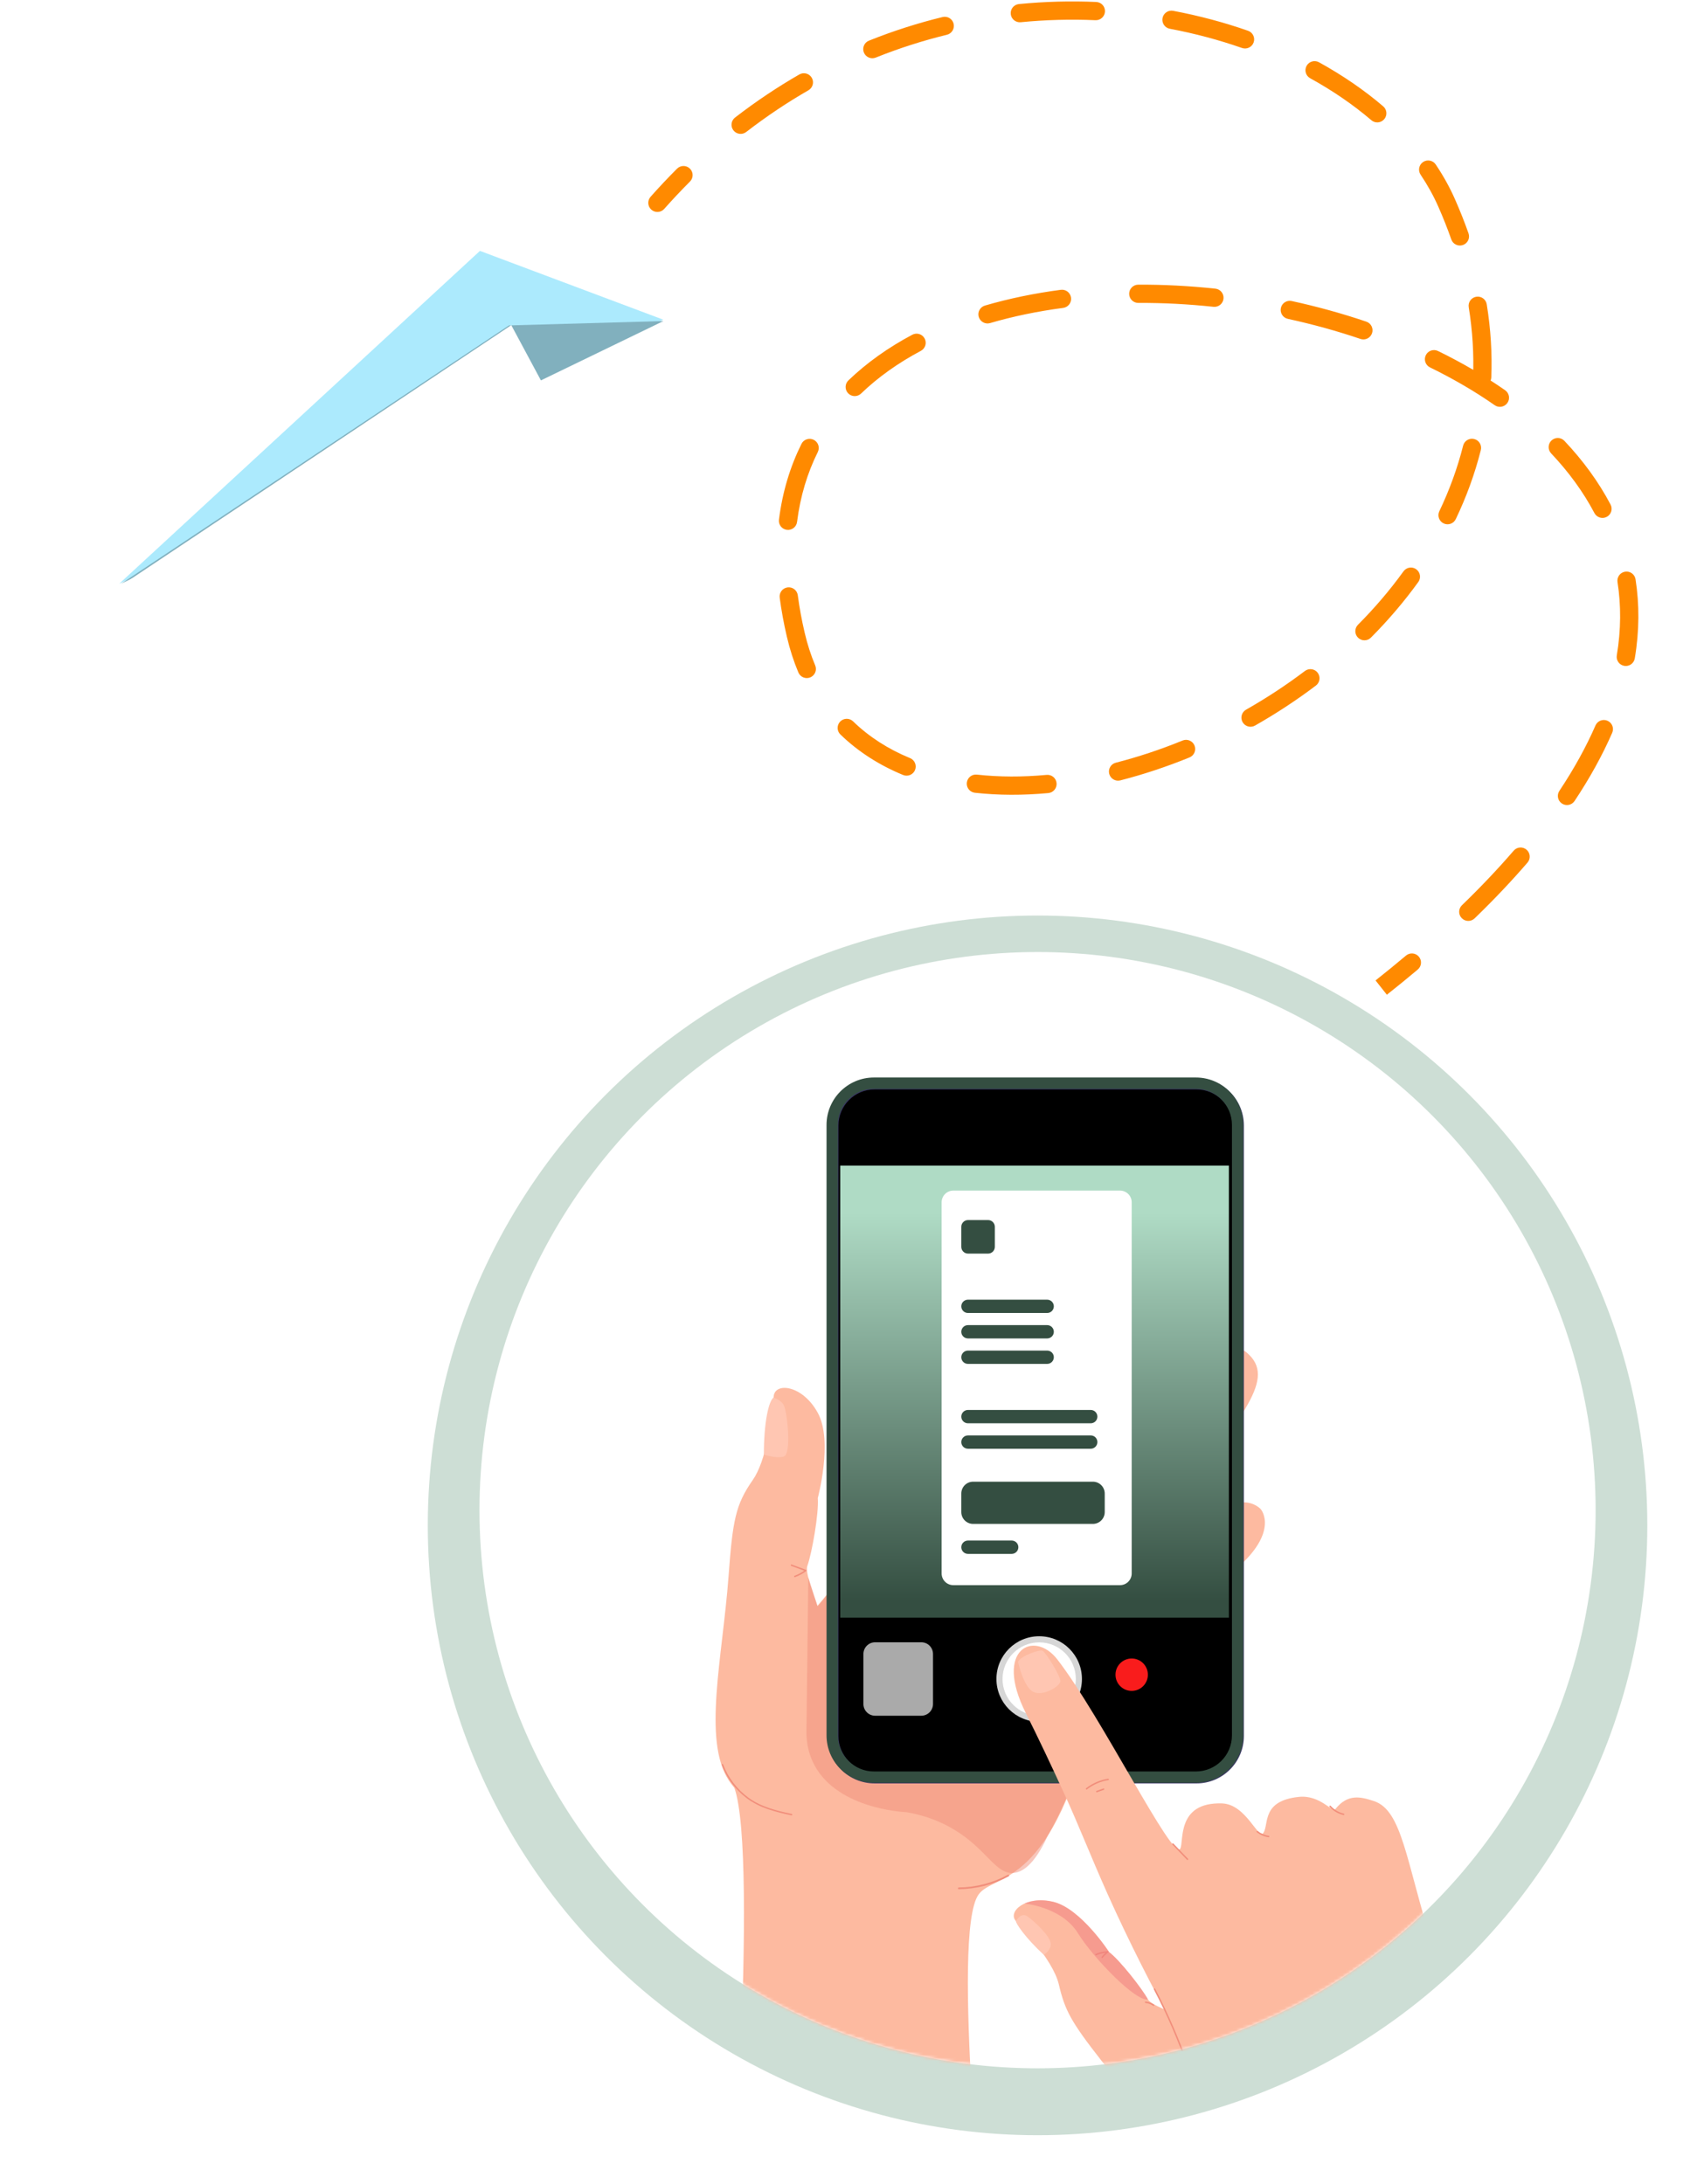<svg width="558" height="718" viewBox="0 0 558 718" fill="none" xmlns="http://www.w3.org/2000/svg">
<g filter="url(#filter0_d_287_3)">
<circle cx="341.163" cy="496.5" r="200.5" fill="#CDDED5"/>
</g>
<circle cx="341.163" cy="496.5" r="183.5" fill="white"/>
<mask id="mask0_287_3" style="mask-type:alpha" maskUnits="userSpaceOnUse" x="157" y="313" width="368" height="367">
<circle cx="341.163" cy="496.5" r="183.5" fill="white"/>
</mask>
<g mask="url(#mask0_287_3)">
<path d="M406.825 515.491C394.4 526.376 364.362 540.335 359.982 560.477C346.674 621.678 326.97 615.619 321.774 622.857C312.502 635.768 324.585 742.981 323.416 751.499H238.584C239.469 749.171 249.654 610.487 241.451 587.724C236.285 573.395 239.148 573.166 238.737 551.673C238.737 551.673 251.411 546.359 265.489 531.568C279.785 516.58 289.544 498.077 295.386 478.55C299.661 464.26 308.541 457.227 315.129 447.695C321.446 438.558 329.109 429.015 335.717 421.058C346.742 407.789 358.46 417.368 353.578 429.676C344.213 453.268 317.126 492.26 322.264 492.231C325.027 492.213 342.256 474.372 354.486 452.953C364.77 434.948 384.143 408.291 393.553 414.683C400.961 419.716 398.589 426.922 372.884 464.094C357.632 486.145 338.866 513.593 342.041 514.585C345.22 515.577 360.559 494.627 373.967 479.324C386.592 464.917 401.642 437.628 409.93 444.675C419.976 453.213 408.514 464.786 387.027 494.745C373.892 513.059 356.703 532.163 362.108 532.114C372.341 532.03 399.803 483.759 414.267 495.874C415.357 496.786 419.919 504.01 406.823 515.488L406.825 515.491Z" fill="#FDBAA0"/>
<path d="M331.697 616.868C326.613 619.611 321.04 621.051 315.266 621.113C314.9 621.117 314.9 620.549 315.266 620.545C320.949 620.485 326.409 619.076 331.41 616.378C331.732 616.205 332.021 616.695 331.697 616.868Z" fill="#F18E7B"/>
<path d="M239.638 585.336C230.987 572.095 237.599 544.785 239.55 518.315C240.91 499.859 241.842 494.698 247.513 486.597C251.862 480.387 253.803 467.007 254.367 459.481C254.389 459.206 254.398 459.057 254.398 459.057C254.848 454.34 263.939 455.334 268.949 464.586C273.957 473.841 268.902 492.51 268.902 492.51C269.306 497.487 266.976 510.616 265.459 514.869C263.943 519.118 275.805 540.303 277.607 565.902C279.413 591.505 251.209 603.056 239.638 585.336Z" fill="#FDBAA0"/>
<path opacity="0.5" d="M344.555 603.473C339.931 613.558 335.866 615.632 333.092 615.774C327.27 616.074 324.457 607.993 313.804 601.563C307.743 597.902 301.92 596.455 298.142 595.801C296.873 595.754 274.154 594.598 267.145 578.995C266.169 576.823 265.241 573.801 265.168 569.867C265.374 552.8 265.578 535.733 265.785 518.666C266.812 521.843 267.842 525.02 268.869 528.2C274.529 521.233 280.187 514.266 285.847 507.299L358.946 565.052C357.87 570.169 356.37 575.842 354.258 581.895C351.311 590.342 347.861 597.553 344.555 603.478V603.473Z" fill="#F18E7B"/>
<path d="M237.306 580.209C238.937 584.507 241.733 588.287 245.387 591.083C249.741 594.411 254.955 595.694 260.22 596.821C260.517 596.885 260.644 596.428 260.346 596.366C255.363 595.299 250.371 594.118 246.171 591.081C242.365 588.327 239.428 584.475 237.763 580.084C237.657 579.803 237.2 579.925 237.309 580.211L237.306 580.209Z" fill="#F18E7B"/>
<path d="M260.173 514.816C261.742 515.395 263.31 515.974 264.877 516.555C264.859 516.411 264.839 516.267 264.821 516.125C263.736 516.955 262.563 517.6 261.274 518.062C260.99 518.164 261.112 518.621 261.4 518.517C262.727 518.042 263.941 517.39 265.061 516.533C265.225 516.407 265.205 516.176 265.006 516.103C263.437 515.524 261.868 514.944 260.302 514.363C260.016 514.257 259.894 514.714 260.175 514.818L260.173 514.816Z" fill="#F18E7B"/>
<path d="M257.813 478.825C256.408 479.428 253.331 478.942 251.172 478.212C251.172 467.64 252.729 460.642 254.367 459.452C255.758 460.005 257.269 460.881 257.813 462.188C258.917 464.84 260.244 477.782 257.813 478.825Z" fill="#FFC6B2"/>
<path d="M392.237 356.315H288.749C280.516 356.315 273.841 362.99 273.841 371.224V569.561C273.841 577.794 280.516 584.469 288.749 584.469H392.237C400.47 584.469 407.145 577.794 407.145 569.561V371.224C407.145 362.99 400.47 356.315 392.237 356.315Z" fill="black"/>
<path d="M393.429 586.328H287.558C278.969 586.328 271.98 579.341 271.98 570.75V370.032C271.98 361.443 278.969 354.454 287.558 354.454H393.429C402.018 354.454 409.007 361.441 409.007 370.032V570.752C409.007 579.341 402.02 586.331 393.429 586.331V586.328ZM287.558 358.177C281.021 358.177 275.703 363.496 275.703 370.032V570.752C275.703 577.289 281.021 582.607 287.558 582.607H393.429C399.965 582.607 405.284 577.289 405.284 570.752V370.032C405.284 363.496 399.965 358.177 393.429 358.177H287.558Z" fill="#383463"/>
<path d="M393.224 586.126H287.356C278.767 586.126 271.778 579.139 271.778 570.548V369.83C271.778 361.239 278.765 354.252 287.356 354.252H393.226C401.815 354.252 408.805 361.239 408.805 369.83V570.55C408.805 579.139 401.818 586.129 393.226 586.129L393.224 586.126ZM287.356 357.975C280.819 357.975 275.501 363.293 275.501 369.83V570.55C275.501 577.087 280.819 582.405 287.356 582.405H393.226C399.763 582.405 405.081 577.087 405.081 570.55V369.83C405.081 363.293 399.763 357.975 393.226 357.975H287.356Z" fill="#344E41"/>
<path d="M404.079 383.23H276.275V531.826H404.079V383.23Z" fill="url(#paint0_linear_287_3)"/>
<path d="M302.936 539.929H287.755C285.629 539.929 283.906 541.652 283.906 543.778V560.231C283.906 562.357 285.629 564.08 287.755 564.08H302.936C305.063 564.08 306.786 562.357 306.786 560.231V543.778C306.786 541.652 305.063 539.929 302.936 539.929Z" fill="#AAAAAA"/>
<path d="M341.699 566.064C349.463 566.064 355.757 559.77 355.757 552.006C355.757 544.241 349.463 537.947 341.699 537.947C333.935 537.947 327.641 544.241 327.641 552.006C327.641 559.77 333.935 566.064 341.699 566.064Z" fill="#D6D6D6"/>
<path d="M341.699 564.052C348.352 564.052 353.745 558.658 353.745 552.006C353.745 545.353 348.352 539.96 341.699 539.96C335.046 539.96 329.653 545.353 329.653 552.006C329.653 558.658 335.046 564.052 341.699 564.052Z" fill="white"/>
<path d="M484.264 704.358H388.785C386.282 702.419 383.601 700.235 380.713 697.777C380.684 697.748 380.222 697.384 379.623 696.736C370.297 686.758 378.123 663.851 384.995 664.255C379.694 654.947 371.127 638.186 364.284 622.908C358.591 610.189 354.575 599.774 350.049 589.941C345.711 580.515 341.602 571.76 337.262 563.124C326.662 542.041 340.091 535.775 347.657 545.558C362.154 564.3 385.656 611.967 388.07 607.813C389.375 605.583 386.692 592.43 401.796 592.9C409.857 593.153 413.777 605.17 415.455 602.552C417.283 599.701 414.765 592.02 427.103 590.762C434.144 590.045 438.067 596.065 439.098 594.766C443.196 589.628 447.443 590.713 451.781 592.146C461.067 595.212 462.296 611.785 471.007 639.609C474.956 652.223 480.55 691.351 484.26 704.36L484.264 704.358Z" fill="#FDBAA0"/>
<path d="M334.724 546.323C334.724 546.323 336.563 554.819 339.862 556.286C343.16 557.752 348.613 554.364 348.676 552.707C348.738 551.052 343.807 543.119 342.782 542.704C341.757 542.292 335.862 544.304 334.726 546.321L334.724 546.323Z" fill="#FFC6B2"/>
<path d="M383.646 662.383C387.121 667.497 390.116 672.893 392.621 678.544C392.759 678.855 393.216 678.587 393.08 678.276C390.575 672.625 387.58 667.228 384.105 662.114C383.915 661.832 383.455 662.099 383.646 662.383Z" fill="#F18E7B"/>
<path d="M427.106 704.358H388.09C378.856 696.679 368.694 685.829 362.259 677.604C352.148 664.688 350.158 660.972 348.165 652.438C346.175 643.904 334.071 631.614 334.056 631.592C331.213 628.515 337.235 623.092 346.317 625.264C355.39 627.434 364.72 641.812 364.72 641.812C368.245 644.488 375.534 653.798 377.445 657.317C377.975 658.293 379.976 659.358 382.974 660.69H382.976C387.165 662.787 404.081 668.427 418.322 679.488C427.437 686.566 429.596 696.572 427.106 704.36V704.358Z" fill="#FDBAA0"/>
<path d="M379.423 654.064C383.73 662.347 387.435 670.925 390.513 679.74C390.613 680.024 391.07 679.902 390.968 679.614C387.877 670.763 384.156 662.145 379.832 653.827C379.692 653.556 379.283 653.796 379.423 654.064Z" fill="#F18E7B"/>
<path d="M364.278 641.504C362.873 641.552 361.538 641.856 360.246 642.413C359.969 642.533 360.209 642.939 360.484 642.822C361.695 642.3 362.958 642.023 364.278 641.976C364.582 641.965 364.582 641.495 364.278 641.504Z" fill="#F18E7B"/>
<path d="M363.734 641.843C363.175 642.289 362.669 642.793 362.221 643.352C362.032 643.587 362.365 643.922 362.554 643.685C363.002 643.126 363.506 642.622 364.067 642.176C364.305 641.987 363.969 641.655 363.734 641.843Z" fill="#F18E7B"/>
<path d="M379.446 659.05C378.616 658.471 377.686 658.145 376.681 658.052C376.379 658.025 376.382 658.495 376.681 658.524C377.604 658.609 378.447 658.928 379.206 659.458C379.457 659.634 379.692 659.223 379.443 659.05H379.446Z" fill="#F18E7B"/>
<path d="M385.494 606.437C387.098 608.108 388.702 609.779 390.304 611.448C390.515 611.667 390.848 611.332 390.637 611.115C389.033 609.444 387.429 607.773 385.827 606.105C385.616 605.885 385.283 606.22 385.494 606.437Z" fill="#F18E7B"/>
<path d="M413.24 602.357C414.379 603.238 415.663 603.804 417.09 604.023C417.387 604.068 417.516 603.613 417.217 603.569C415.879 603.364 414.649 602.854 413.575 602.024C413.338 601.84 413.001 602.173 413.243 602.357H413.24Z" fill="#F18E7B"/>
<path d="M437.186 594.037C438.417 595.388 439.981 596.311 441.761 596.735C442.056 596.806 442.182 596.351 441.887 596.28C440.183 595.874 438.701 594.997 437.521 593.704C437.316 593.48 436.981 593.812 437.188 594.037H437.186Z" fill="#F18E7B"/>
<path d="M345.515 639.114C345.586 640.674 344.306 641.925 343.241 642.691C337.075 637.084 333.842 632.085 334.057 631.601L334.051 631.595C334.051 631.595 335.695 628.539 337.836 630.05C339.975 631.561 345.391 636.471 345.515 639.116V639.114Z" fill="#FFC6B2"/>
<path d="M357.386 588.31C359.474 586.701 361.864 585.665 364.464 585.239C364.764 585.19 364.637 584.735 364.338 584.784C361.699 585.217 359.265 586.271 357.149 587.902C356.911 588.084 357.146 588.494 357.386 588.31Z" fill="#F18E7B"/>
<path d="M360.694 589.24C361.447 588.976 362.197 588.712 362.949 588.448C363.233 588.348 363.111 587.891 362.822 587.993C362.07 588.257 361.32 588.521 360.568 588.785C360.284 588.885 360.406 589.342 360.694 589.24Z" fill="#F18E7B"/>
<g opacity="0.5">
<path d="M377.442 657.315C373.788 658.324 359.751 644.139 354.413 635.539C349.074 626.937 336.88 625.828 336.88 625.828C339.19 624.785 342.48 624.345 346.314 625.262C355.387 627.432 364.717 641.81 364.717 641.81C368.243 644.486 375.532 653.796 377.442 657.315Z" fill="#F07B7E"/>
</g>
<path d="M372.117 555.918C375.058 555.918 377.442 553.533 377.442 550.592C377.442 547.651 375.058 545.267 372.117 545.267C369.176 545.267 366.792 547.651 366.792 550.592C366.792 553.533 369.176 555.918 372.117 555.918Z" fill="#F91C1C"/>
<path d="M368.274 391.433H313.467C311.343 391.433 309.622 393.154 309.622 395.278V517.308C309.622 519.432 311.343 521.153 313.467 521.153H368.274C370.397 521.153 372.119 519.432 372.119 517.308V395.278C372.119 393.154 370.397 391.433 368.274 391.433Z" fill="white"/>
<path d="M344.324 427.293H318.28C317.069 427.293 316.087 428.274 316.087 429.484C316.087 430.694 317.069 431.675 318.28 431.675H344.324C345.535 431.675 346.516 430.694 346.516 429.484C346.516 428.274 345.535 427.293 344.324 427.293Z" fill="#344E41"/>
<path d="M344.324 435.66H318.28C317.069 435.66 316.087 436.641 316.087 437.851C316.087 439.061 317.069 440.042 318.28 440.042H344.324C345.535 440.042 346.516 439.061 346.516 437.851C346.516 436.641 345.535 435.66 344.324 435.66Z" fill="#344E41"/>
<path d="M344.324 444.027H318.28C317.069 444.027 316.087 445.008 316.087 446.218C316.087 447.428 317.069 448.409 318.28 448.409H344.324C345.535 448.409 346.516 447.428 346.516 446.218C346.516 445.008 345.535 444.027 344.324 444.027Z" fill="#344E41"/>
<path d="M332.66 506.487H318.28C317.069 506.487 316.087 507.468 316.087 508.678C316.087 509.888 317.069 510.869 318.28 510.869H332.66C333.87 510.869 334.852 509.888 334.852 508.678C334.852 507.468 333.87 506.487 332.66 506.487Z" fill="#344E41"/>
<path d="M358.649 463.555H318.28C317.069 463.555 316.087 464.536 316.087 465.746C316.087 466.956 317.069 467.937 318.28 467.937H358.649C359.859 467.937 360.841 466.956 360.841 465.746C360.841 464.536 359.859 463.555 358.649 463.555Z" fill="#344E41"/>
<path d="M358.649 471.922H318.28C317.069 471.922 316.087 472.903 316.087 474.113C316.087 475.323 317.069 476.304 318.28 476.304H358.649C359.859 476.304 360.841 475.323 360.841 474.113C360.841 472.903 359.859 471.922 358.649 471.922Z" fill="#344E41"/>
<path d="M359.354 487.134H319.986C317.833 487.134 316.087 488.88 316.087 491.033V497.119C316.087 499.272 317.833 501.017 319.986 501.017H359.354C361.507 501.017 363.253 499.272 363.253 497.119V491.033C363.253 488.88 361.507 487.134 359.354 487.134Z" fill="#344E41"/>
<path d="M324.898 401.118H318.306C317.081 401.118 316.087 402.111 316.087 403.336V409.929C316.087 411.154 317.081 412.147 318.306 412.147H324.898C326.124 412.147 327.117 411.154 327.117 409.929V403.336C327.117 402.111 326.124 401.118 324.898 401.118Z" fill="#344E41"/>
</g>
<path d="M38.211 191.924L141.021 26.72L157.982 81.457L38.211 191.924Z" fill="white"/>
<path d="M157.815 82.482L218.084 105.095L39.189 191.924L157.815 82.482Z" fill="#ACEAFD"/>
<path d="M218.14 105.555L167.347 106.991L39.804 191.924L218.14 105.555Z" fill="#81B0BE"/>
<path d="M39.939 192.424L201.86 169.769L168.113 106.901L39.939 192.424Z" fill="white"/>
<path d="M213.919 64.698C212.82 65.937 212.933 67.833 214.172 68.933C215.412 70.032 217.308 69.919 218.407 68.68L213.919 64.698ZM475.663 66.689L472.919 67.901L475.663 66.689ZM261.663 208.689L258.742 209.372L261.663 208.689ZM226.869 59.694C228.04 58.523 228.041 56.624 226.869 55.452C225.698 54.28 223.798 54.28 222.626 55.451L226.869 59.694ZM241.698 38.645C240.387 39.658 240.145 41.542 241.158 42.853C242.171 44.165 244.055 44.406 245.366 43.393L241.698 38.645ZM265.826 29.68C267.262 28.853 267.757 27.019 266.931 25.583C266.105 24.147 264.271 23.652 262.834 24.479L265.826 29.68ZM285.724 13.366C284.186 13.983 283.439 15.729 284.056 17.267C284.673 18.805 286.419 19.552 287.957 18.935L285.724 13.366ZM311.359 11.43C312.968 11.037 313.955 9.414 313.562 7.804C313.169 6.194 311.546 5.208 309.937 5.601L311.359 11.43ZM335.041 1.335C333.392 1.497 332.186 2.964 332.347 4.613C332.508 6.262 333.976 7.468 335.625 7.307L335.041 1.335ZM360.204 6.643C361.86 6.715 363.26 5.431 363.332 3.776C363.404 2.121 362.12 0.721 360.465 0.649L360.204 6.643ZM385.758 3.558C384.13 3.251 382.561 4.322 382.255 5.951C381.948 7.579 383.019 9.147 384.647 9.454L385.758 3.558ZM408.398 15.778C409.962 16.324 411.673 15.499 412.22 13.935C412.766 12.371 411.941 10.66 410.377 10.114L408.398 15.778ZM433.701 20.471C432.25 19.671 430.425 20.199 429.626 21.65C428.826 23.101 429.354 24.926 430.805 25.725L433.701 20.471ZM450.919 39.522C452.178 40.599 454.072 40.45 455.148 39.191C456.225 37.931 456.077 36.038 454.817 34.961L450.919 39.522ZM472.094 54.085C471.171 52.709 469.307 52.343 467.931 53.266C466.556 54.19 466.189 56.054 467.113 57.429L472.094 54.085ZM477.211 78.721C477.76 80.284 479.472 81.107 481.036 80.557C482.599 80.008 483.421 78.296 482.872 76.733L477.211 78.721ZM488.863 100.042C488.598 98.407 487.057 97.296 485.422 97.561C483.786 97.826 482.676 99.367 482.941 101.003L488.863 100.042ZM484.368 123.845C484.303 125.501 485.593 126.895 487.249 126.96C488.904 127.024 490.299 125.735 490.363 124.079L484.368 123.845ZM486.918 147.98C487.323 146.373 486.35 144.742 484.743 144.337C483.137 143.931 481.506 144.905 481.1 146.511L486.918 147.98ZM473.273 168.078C472.558 169.572 473.19 171.364 474.684 172.079C476.179 172.794 477.97 172.162 478.685 170.667L473.273 168.078ZM466.357 191.348C467.327 190.005 467.024 188.129 465.681 187.16C464.337 186.19 462.462 186.493 461.492 187.837L466.357 191.348ZM446.525 205.403C445.357 206.578 445.362 208.477 446.536 209.646C447.711 210.814 449.611 210.809 450.779 209.634L446.525 205.403ZM432.695 225.386C434.017 224.387 434.278 222.506 433.279 221.184C432.28 219.862 430.398 219.601 429.077 220.6L432.695 225.386ZM409.711 233.329C408.27 234.147 407.766 235.978 408.584 237.419C409.402 238.859 411.234 239.364 412.674 238.546L409.711 233.329ZM391.132 249.016C392.666 248.389 393.401 246.638 392.775 245.104C392.148 243.57 390.397 242.835 388.863 243.461L391.132 249.016ZM366.889 250.757C365.284 251.168 364.317 252.803 364.729 254.408C365.14 256.013 366.775 256.98 368.38 256.569L366.889 250.757ZM344.707 260.736C346.357 260.583 347.57 259.121 347.417 257.472C347.265 255.822 345.803 254.608 344.153 254.761L344.707 260.736ZM321.217 254.672C319.57 254.49 318.087 255.677 317.905 257.324C317.722 258.971 318.91 260.453 320.556 260.636L321.217 254.672ZM296.959 254.795C298.492 255.426 300.245 254.695 300.876 253.163C301.507 251.631 300.776 249.878 299.244 249.247L296.959 254.795ZM280.51 237.165C279.32 236.011 277.421 236.04 276.268 237.23C275.114 238.419 275.143 240.319 276.333 241.472L280.51 237.165ZM262.521 221.096C263.164 222.623 264.923 223.339 266.45 222.696C267.977 222.053 268.693 220.294 268.05 218.767L262.521 221.096ZM262.327 195.707C262.111 194.065 260.605 192.907 258.962 193.122C257.32 193.338 256.162 194.844 256.377 196.487L262.327 195.707ZM256.133 170.846C255.926 172.49 257.09 173.99 258.734 174.197C260.378 174.404 261.878 173.24 262.086 171.596L256.133 170.846ZM268.905 148.611C269.642 147.128 269.037 145.327 267.554 144.59C266.07 143.852 264.27 144.457 263.532 145.94L268.905 148.611ZM278.968 125.065C277.774 126.213 277.736 128.112 278.883 129.307C280.031 130.501 281.93 130.539 283.125 129.392L278.968 125.065ZM302.796 115.348C304.259 114.57 304.814 112.753 304.036 111.291C303.258 109.828 301.442 109.272 299.979 110.05L302.796 115.348ZM323.867 100.462C322.277 100.928 321.365 102.594 321.83 104.184C322.296 105.775 323.962 106.686 325.552 106.221L323.867 100.462ZM349.592 101.229C351.235 101.013 352.391 99.506 352.175 97.863C351.958 96.22 350.451 95.064 348.808 95.281L349.592 101.229ZM374.272 93.592C372.615 93.6 371.278 94.949 371.286 96.606C371.294 98.263 372.644 99.6 374.3 99.591L374.272 93.592ZM399.005 100.87C400.652 101.047 402.131 99.854 402.307 98.207C402.484 96.559 401.292 95.081 399.644 94.904L399.005 100.87ZM424.74 98.968C423.121 98.615 421.523 99.642 421.171 101.261C420.818 102.88 421.845 104.478 423.464 104.83L424.74 98.968ZM447.345 111.433C448.914 111.965 450.617 111.124 451.149 109.554C451.681 107.985 450.84 106.282 449.271 105.75L447.345 111.433ZM472.839 115.4C471.349 114.674 469.553 115.292 468.827 116.781C468.1 118.27 468.718 120.066 470.208 120.793L472.839 115.4ZM491.475 133.217C492.834 134.166 494.704 133.834 495.653 132.476C496.602 131.118 496.27 129.247 494.912 128.298L491.475 133.217ZM514.399 144.939C513.261 143.735 511.362 143.682 510.158 144.821C508.955 145.959 508.901 147.858 510.04 149.062L514.399 144.939ZM524.268 168.677C525.041 170.143 526.855 170.705 528.321 169.933C529.787 169.16 530.349 167.346 529.577 165.88L524.268 168.677ZM537.791 190.452C537.535 188.815 536 187.695 534.363 187.951C532.726 188.207 531.607 189.741 531.863 191.378L537.791 190.452ZM531.628 215.464C531.355 217.098 532.459 218.644 534.093 218.917C535.727 219.19 537.273 218.086 537.546 216.452L531.628 215.464ZM530.119 240.912C530.781 239.393 530.087 237.625 528.569 236.963C527.05 236.3 525.282 236.994 524.619 238.513L530.119 240.912ZM512.747 260.018C511.829 261.397 512.204 263.259 513.583 264.177C514.963 265.095 516.825 264.72 517.743 263.341L512.747 260.018ZM502.27 283.59C503.352 282.335 503.211 280.441 501.956 279.359C500.701 278.277 498.806 278.418 497.725 279.673L502.27 283.59ZM480.709 297.616C479.518 298.768 479.486 300.667 480.638 301.858C481.79 303.049 483.689 303.081 484.88 301.929L480.709 297.616ZM466.181 318.756C467.448 317.689 467.611 315.796 466.544 314.529C465.477 313.261 463.585 313.098 462.317 314.165L466.181 318.756ZM218.407 68.68C221.183 65.552 224.005 62.558 226.869 59.694L222.626 55.451C219.677 58.4 216.773 61.481 213.919 64.698L218.407 68.68ZM245.366 43.393C252.046 38.233 258.883 33.674 265.826 29.68L262.834 24.479C255.656 28.608 248.593 33.318 241.698 38.645L245.366 43.393ZM287.957 18.935C295.716 15.823 303.539 13.337 311.359 11.43L309.937 5.601C301.846 7.574 293.751 10.147 285.724 13.366L287.957 18.935ZM335.625 7.307C343.93 6.495 352.151 6.293 360.204 6.643L360.465 0.649C352.135 0.286 343.632 0.495 335.041 1.335L335.625 7.307ZM384.647 9.454C392.904 11.009 400.856 13.143 408.398 15.778L410.377 10.114C402.548 7.378 394.305 5.168 385.758 3.558L384.647 9.454ZM430.805 25.725C438.246 29.826 445 34.463 450.919 39.522L454.817 34.961C448.564 29.616 441.469 24.751 433.701 20.471L430.805 25.725ZM467.113 57.429C469.397 60.832 471.341 64.33 472.919 67.901L478.407 65.476C476.679 61.563 474.561 57.759 472.094 54.085L467.113 57.429ZM472.919 67.901C474.528 71.543 475.956 75.15 477.211 78.721L482.872 76.733C481.564 73.01 480.078 69.257 478.407 65.476L472.919 67.901ZM482.941 101.003C484.211 108.83 484.656 116.452 484.368 123.845L490.363 124.079C490.667 116.282 490.197 108.26 488.863 100.042L482.941 101.003ZM481.1 146.511C479.212 153.994 476.566 161.194 473.273 168.078L478.685 170.667C482.142 163.442 484.927 155.867 486.918 147.98L481.1 146.511ZM461.492 187.837C457.006 194.052 451.981 199.919 446.525 205.403L450.779 209.634C456.443 203.94 461.676 197.834 466.357 191.348L461.492 187.837ZM429.077 220.6C422.897 225.272 416.405 229.526 409.711 233.329L412.674 238.546C419.589 234.617 426.301 230.22 432.695 225.386L429.077 220.6ZM388.863 243.461C381.584 246.434 374.217 248.878 366.889 250.757L368.38 256.569C375.98 254.62 383.607 252.089 391.132 249.016L388.863 243.461ZM344.153 254.761C336.215 255.497 328.512 255.48 321.217 254.672L320.556 260.636C328.297 261.493 336.41 261.504 344.707 260.736L344.153 254.761ZM299.244 249.247C292.138 246.321 285.818 242.312 280.51 237.165L276.333 241.472C282.241 247.202 289.223 251.609 296.959 254.795L299.244 249.247ZM268.05 218.767C266.649 215.44 265.485 211.856 264.585 208.006L258.742 209.372C259.715 213.536 260.982 217.443 262.521 221.096L268.05 218.767ZM264.585 208.006C263.593 203.764 262.845 199.666 262.327 195.707L256.377 196.487C256.923 200.653 257.708 204.947 258.742 209.372L264.585 208.006ZM262.086 171.596C263.155 163.111 265.497 155.465 268.905 148.611L263.532 145.94C259.815 153.417 257.284 161.715 256.133 170.846L262.086 171.596ZM283.125 129.392C288.787 123.952 295.407 119.277 302.796 115.348L299.979 110.05C292.162 114.207 285.077 119.196 278.968 125.065L283.125 129.392ZM325.552 106.221C333.181 103.987 341.243 102.329 349.592 101.229L348.808 95.281C340.184 96.417 331.818 98.135 323.867 100.462L325.552 106.221ZM374.3 99.591C382.461 99.552 390.736 99.984 399.005 100.87L399.644 94.904C391.161 93.995 382.662 93.551 374.272 93.592L374.3 99.591ZM423.464 104.83C431.6 106.601 439.601 108.808 447.345 111.433L449.271 105.75C441.306 103.051 433.088 100.785 424.74 98.968L423.464 104.83ZM470.208 120.793C477.791 124.493 484.929 128.643 491.475 133.217L494.912 128.298C488.086 123.529 480.676 119.224 472.839 115.4L470.208 120.793ZM510.04 149.062C515.778 155.13 520.582 161.68 524.268 168.677L529.577 165.88C525.608 158.347 520.469 151.358 514.399 144.939L510.04 149.062ZM531.863 191.378C533.051 198.978 533.038 207.012 531.628 215.464L537.546 216.452C539.059 207.386 539.081 198.706 537.791 190.452L531.863 191.378ZM524.619 238.513C521.595 245.447 517.667 252.62 512.747 260.018L517.743 263.341C522.838 255.68 526.94 248.2 530.119 240.912L524.619 238.513ZM497.725 279.673C492.671 285.538 487.011 291.521 480.709 297.616L484.88 301.929C491.302 295.718 497.088 289.603 502.27 283.59L497.725 279.673ZM462.317 314.165C459.104 316.869 455.766 319.593 452.301 322.337L456.025 327.041C459.536 324.262 462.92 321.5 466.181 318.756L462.317 314.165Z" fill="#FF8A00"/>
<defs>
<filter id="filter0_d_287_3" x="124.663" y="285" width="433" height="433" filterUnits="userSpaceOnUse" color-interpolation-filters="sRGB">
<feFlood flood-opacity="0" result="BackgroundImageFix"/>
<feColorMatrix in="SourceAlpha" type="matrix" values="0 0 0 0 0 0 0 0 0 0 0 0 0 0 0 0 0 0 127 0" result="hardAlpha"/>
<feMorphology radius="6" operator="dilate" in="SourceAlpha" result="effect1_dropShadow_287_3"/>
<feOffset dy="5"/>
<feGaussianBlur stdDeviation="5"/>
<feComposite in2="hardAlpha" operator="out"/>
<feColorMatrix type="matrix" values="0 0 0 0 0 0 0 0 0 0 0 0 0 0 0 0 0 0 0.25 0"/>
<feBlend mode="normal" in2="BackgroundImageFix" result="effect1_dropShadow_287_3"/>
<feBlend mode="normal" in="SourceGraphic" in2="effect1_dropShadow_287_3" result="shape"/>
</filter>
<linearGradient id="paint0_linear_287_3" x1="340.177" y1="398.746" x2="340.177" y2="526.549" gradientUnits="userSpaceOnUse">
<stop stop-color="#AFDBC5"/>
<stop offset="1" stop-color="#344E41"/>
</linearGradient>
</defs>
</svg>
